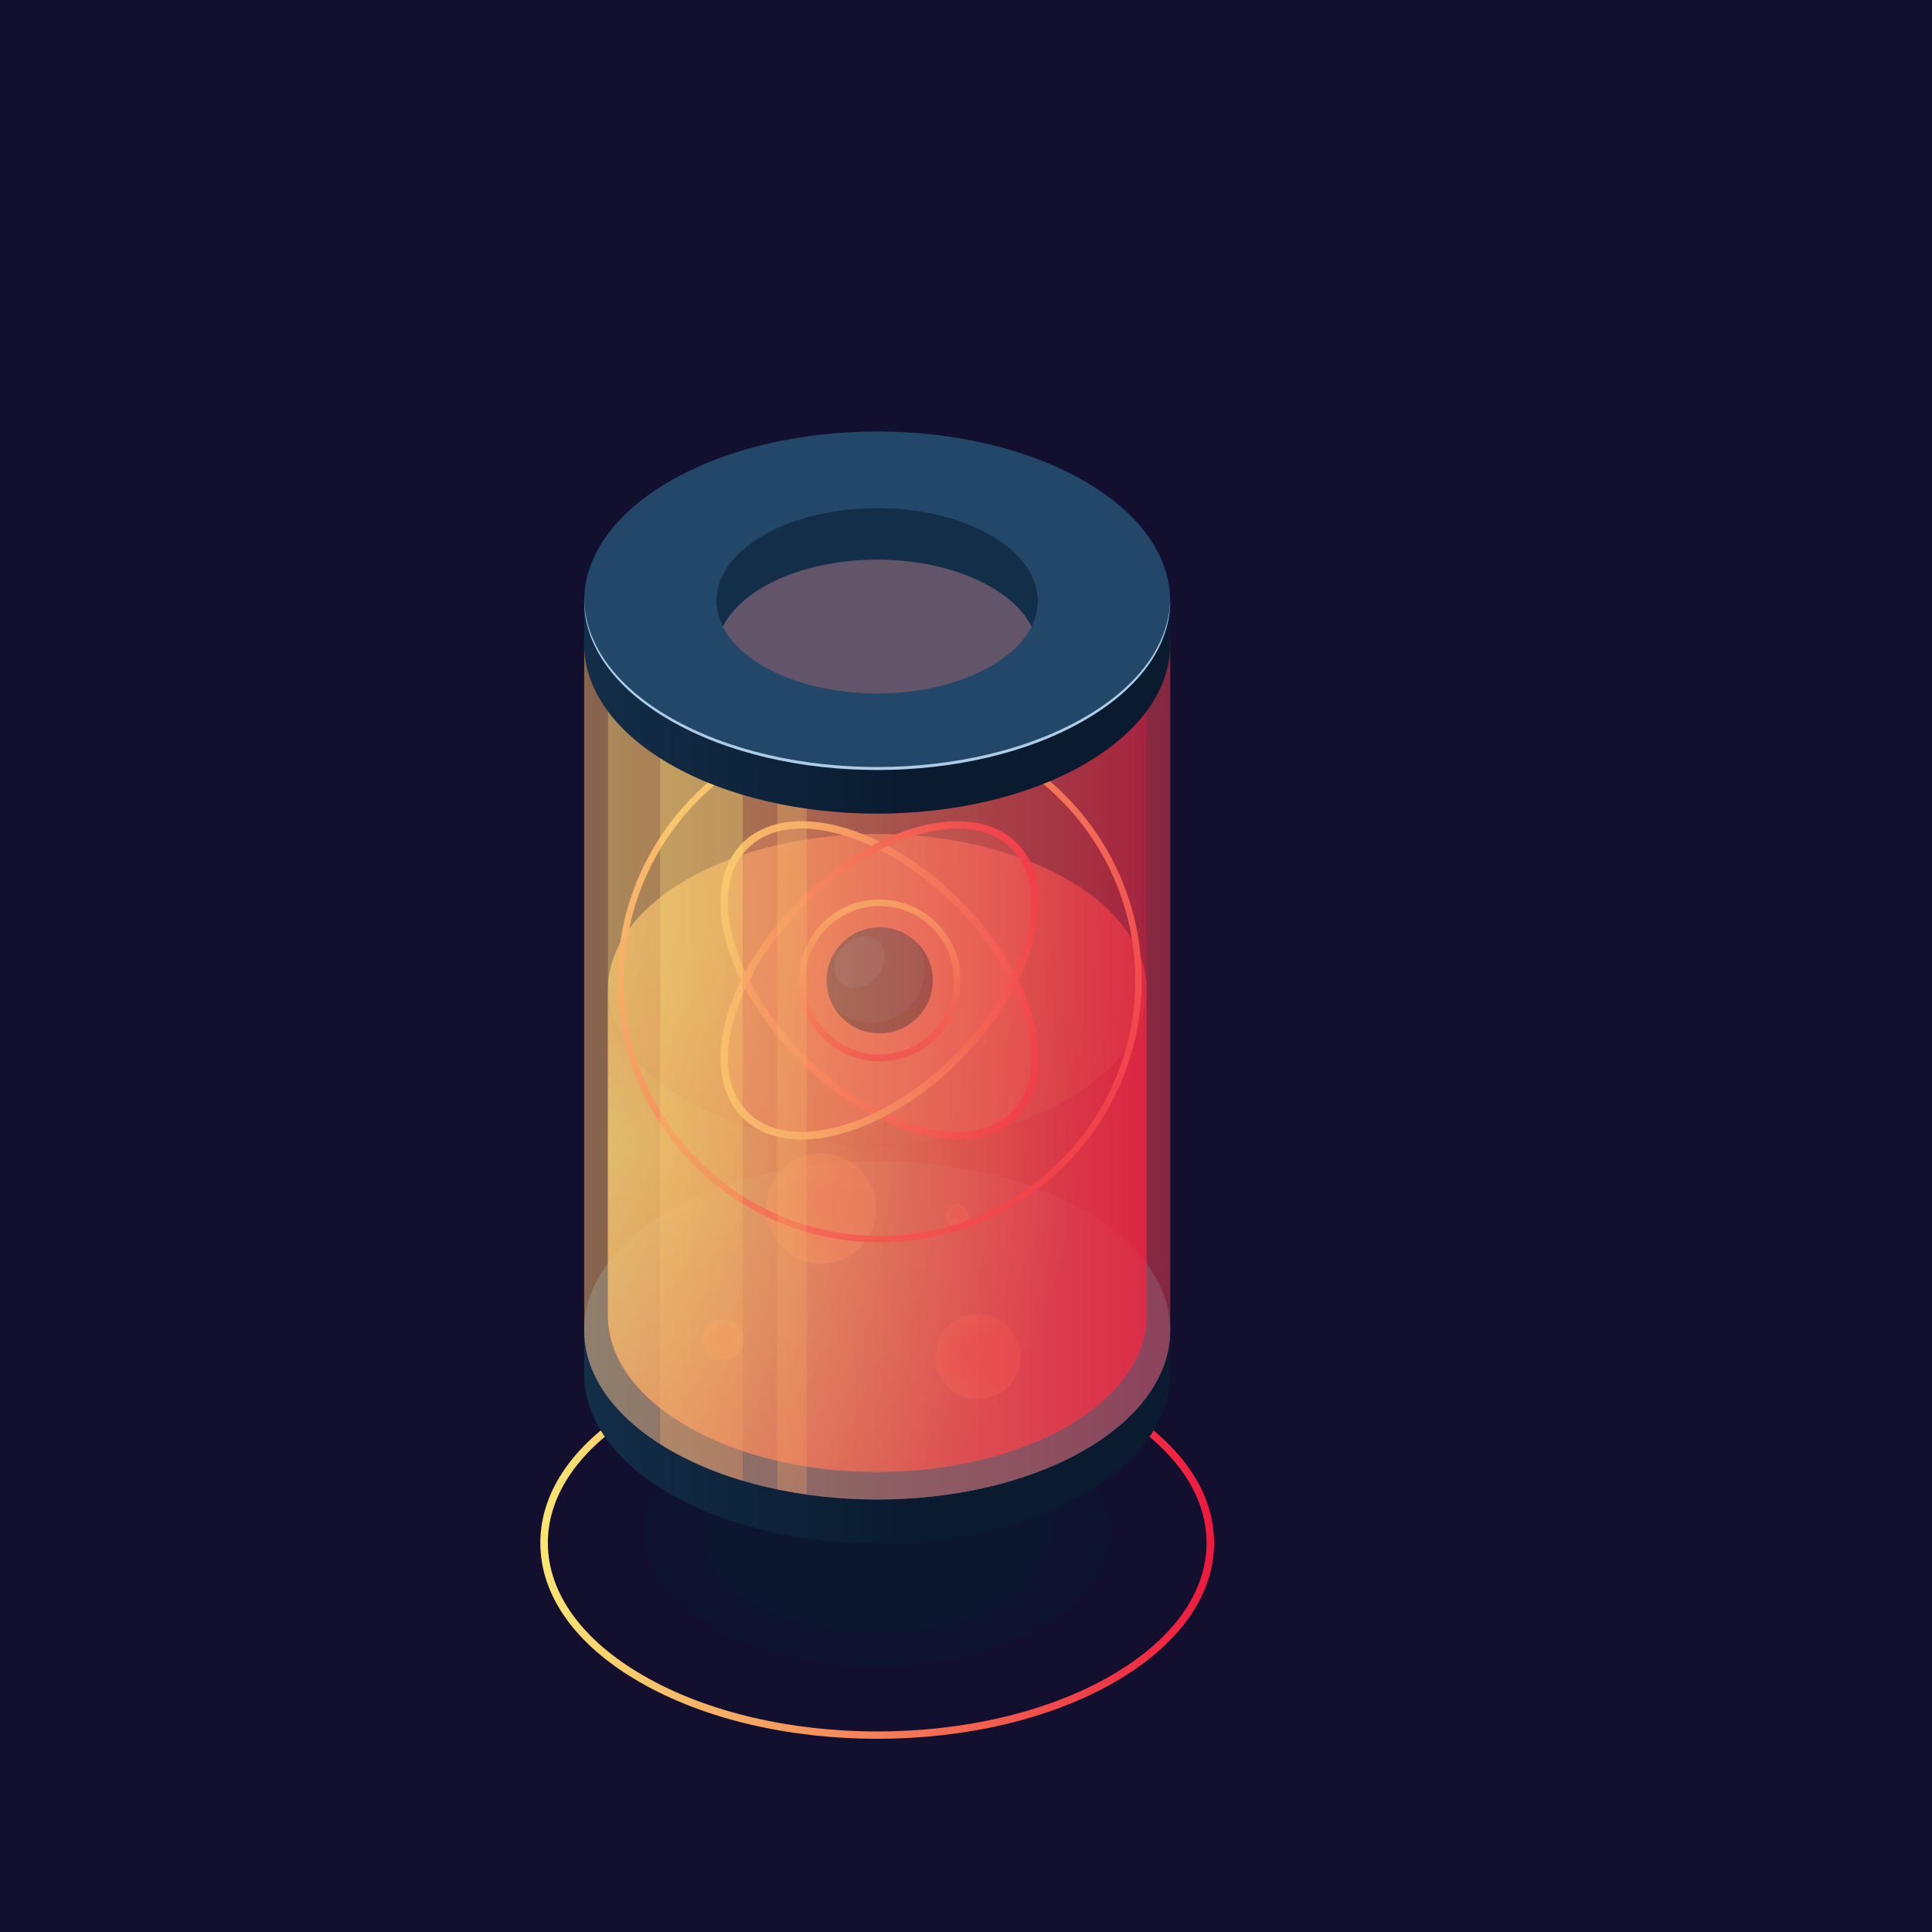 <svg version="1.2" xmlns="http://www.w3.org/2000/svg" viewBox="0 0 718 718" width="718" height="718"><defs><linearGradient id="P" gradientUnits="userSpaceOnUse"/><linearGradient id="g1" x2="1" href="#P" gradientTransform="matrix(-70.96,1014.772,-1441.879,-100.826,942.378,-321.724)"><stop stop-color="#130f2f"/><stop offset="1" stop-color="#130f2f"/></linearGradient><linearGradient id="g2" x2="1" href="#P" gradientTransform="matrix(250.425,0,0,145.632,200.787,500.557)"><stop stop-color="#fae673"/><stop offset="1" stop-color="#ef183d"/></linearGradient><linearGradient id="g3" x2="1" href="#P" gradientTransform="matrix(217.784,0,0,113.952,217.107,459.589)"><stop stop-color="#132e48"/><stop offset=".54" stop-color="#0a1b30"/></linearGradient><radialGradient id="g4" cx="0" cy="0" r="1" href="#P" gradientTransform="matrix(21.863,0,0,21.863,360.056,501.53)"><stop stop-color="#ef183d"/><stop offset="1" stop-color="#fae472"/></radialGradient><radialGradient id="g5" cx="0" cy="0" r="1" href="#P" gradientTransform="matrix(28.195,-1.184,1.184,28.195,300.706,445.896)"><stop stop-color="#ef183d"/><stop offset="1" stop-color="#fae472"/></radialGradient><radialGradient id="g6" cx="0" cy="0" r="1" href="#P" gradientTransform="matrix(10.576,-0.444,.444,10.576,267.171,496.523)"><stop stop-color="#ef183d"/><stop offset="1" stop-color="#fae472"/></radialGradient><radialGradient id="g7" cx="0" cy="0" r="1" href="#P" gradientTransform="matrix(5.913,-0.248,.248,5.913,354.816,451.229)"><stop stop-color="#ef183d"/><stop offset="1" stop-color="#fae472"/></radialGradient><radialGradient id="g8" cx="0" cy="0" r="1" href="#P" gradientTransform="matrix(248.057,0,0,248.057,217.293,338.404)"><stop stop-color="#fae673"/><stop offset="1" stop-color="#ef183d"/></radialGradient><radialGradient id="g9" cx="0" cy="0" r="1" href="#P" gradientTransform="matrix(171.868,0,0,171.868,230.972,424.174)"><stop stop-color="#fae673"/><stop offset="1" stop-color="#ef183d"/></radialGradient><linearGradient id="g10" x2="1" href="#P" gradientTransform="matrix(0,-194.828,194.826,0,229.497,461.727)"><stop stop-color="#ef183d"/><stop offset="1" stop-color="#fae673"/></linearGradient><linearGradient id="g11" x2="1" href="#P" gradientTransform="matrix(101.953,101.953,-59.623,59.623,305.746,283.526)"><stop stop-color="#fae673"/><stop offset="1" stop-color="#ef183d"/></linearGradient><linearGradient id="g12" x2="1" href="#P" gradientTransform="matrix(101.953,-101.952,59.623,59.623,246.123,385.479)"><stop stop-color="#fae673"/><stop offset="1" stop-color="#ef183d"/></linearGradient><linearGradient id="g13" x2="1" href="#P" gradientTransform="matrix(0,-60.107,60.105,0,296.858,394.368)"><stop stop-color="#ef183d"/><stop offset="1" stop-color="#fae673"/></linearGradient><linearGradient id="g14" x2="1" href="#P" gradientTransform="matrix(217.784,0,0,319.327,217.107,237.938)"><stop stop-color="#fae673"/><stop offset="1" stop-color="#ef183d"/></linearGradient><linearGradient id="g15" x2="1" href="#P" gradientTransform="matrix(200.272,0,0,299.128,225.863,248.038)"><stop stop-color="#fae673"/><stop offset="1" stop-color="#ef183d"/></linearGradient><linearGradient id="g16" x2="1" href="#P" gradientTransform="matrix(280.866,201.938,-252.803,351.612,810.889,-411.551)"><stop stop-color="#fae673"/><stop offset="1" stop-color="#ef183d"/></linearGradient><linearGradient id="g17" x2="1" href="#P" gradientTransform="matrix(321.95,80.243,-280.42,1125.104,473.674,-640.992)"><stop stop-color="#fae673"/><stop offset="1" stop-color="#ef183d"/></linearGradient><linearGradient id="g18" x2="1" href="#P" gradientTransform="matrix(217.784,0,0,113.951,217.107,188.43)"><stop stop-color="#132e48"/><stop offset=".54" stop-color="#0a1b30"/></linearGradient></defs><style>.a{fill:url(#g1)}.b{fill:url(#g2)}.c{opacity:.5;fill:#0a1b30}.d{fill:url(#g3)}.e{fill:#224769}.f{opacity:.5;fill:url(#g4)}.g{opacity:.5;fill:url(#g5)}.h{opacity:.5;fill:url(#g6)}.i{opacity:.5;fill:url(#g7)}.j{opacity:.7;fill:url(#g8)}.k{fill:url(#g9)}.l{fill:url(#g10)}.m{opacity:.3;fill:#f8756c}.n{fill:url(#g11)}.o{fill:url(#g12)}.p{fill:#132e48}.q{fill:#0a1b30}.r{fill:url(#g13)}.s{opacity:.3;fill:url(#g14)}.t{opacity:.3;fill:url(#g15)}.u{opacity:.3;fill:url(#g16)}.v{opacity:.3;fill:url(#g17)}.w{fill:url(#g18)}.x{fill:#accde5}</style><path class="a" d="m1200 761h-1200v-800h1200z"/><path fill-rule="evenodd" class="b" d="m326 646.2c-32 0-63.9-7-88.3-21.1-23.8-13.7-36.9-32.1-36.9-51.7 0-19.6 13.1-38 36.9-51.8 48.7-28.1 127.9-28.1 176.5 0 23.9 13.8 37 32.2 37 51.8 0 19.6-13.1 38-36.9 51.7-24.4 14.1-56.3 21.1-88.3 21.1zm0-142.9c-31.5 0-62.9 6.9-86.9 20.7-22.9 13.3-35.5 30.8-35.5 49.4 0 18.5 12.6 36.1 35.5 49.3 47.9 27.7 125.9 27.7 173.8 0 22.9-13.2 35.5-30.8 35.5-49.3 0-18.6-12.6-36.1-35.5-49.4-24-13.8-55.4-20.7-86.9-20.7z"/><path class="c" d="m387 604.7c-33.7 19.4-88.3 19.4-122 0-16.9-9.8-25.3-22.5-25.3-35.3 0-12.7 8.4-25.5 25.3-35.2 33.7-19.5 88.3-19.5 122 0 33.7 19.4 33.7 51 0 70.5z"/><path class="c" d="m371.7 595.8c-25.2 14.6-66.2 14.6-91.4 0-12.6-7.3-18.9-16.8-18.9-26.4 0-9.5 6.3-19.1 18.9-26.4 25.2-14.5 66.2-14.5 91.4 0 25.2 14.6 25.2 38.2 0 52.8z"/><path class="d" d="m434.9 494.4h-11.4c-5.2-5.9-12-11.5-20.5-16.4-42.5-24.6-111.5-24.6-154 0-8.6 4.9-15.4 10.5-20.5 16.4h-11.4v16.3c0 16.1 10.6 32.2 31.9 44.4 42.5 24.6 111.5 24.6 154 0 21.3-12.2 31.9-28.3 31.9-44.4z"/><path class="e" d="m403 538.9c-42.5 24.5-111.5 24.5-154 0-21.3-12.3-31.9-28.4-31.9-44.5 0-16.1 10.6-32.2 31.9-44.4 42.5-24.6 111.5-24.6 154 0 42.5 24.5 42.5 64.3 0 88.9z"/><path class="e" d="m403 538.9c-42.5 24.5-111.5 24.5-154 0-21.3-12.3-31.9-28.4-31.9-44.5 0-16.1 10.6-32.2 31.9-44.4 42.5-24.6 111.5-24.6 154 0 42.5 24.5 42.5 64.3 0 88.9z"/><path class="f" d="m379.3 504.2c0 8.7-7.1 15.8-15.9 15.8-8.7 0-15.8-7.1-15.8-15.8 0-8.8 7.1-15.8 15.8-15.8 8.8 0 15.9 7 15.9 15.8z"/><path class="g" d="m325.6 448.3c0.5 11.3-8.3 20.8-19.5 21.3-11.3 0.4-20.9-8.3-21.3-19.6-0.5-11.3 8.3-20.8 19.5-21.3 11.3-0.5 20.8 8.3 21.3 19.6z"/><path class="h" d="m276.5 497.4c0.2 4.2-3.1 7.8-7.3 8-4.3 0.2-7.8-3.1-8-7.3-0.2-4.3 3.1-7.8 7.3-8 4.3-0.2 7.8 3.1 8 7.3z"/><path class="i" d="m360 451.7c0.1 2.4-1.7 4.4-4.1 4.5-2.3 0.1-4.3-1.7-4.4-4.1-0.1-2.4 1.7-4.4 4.1-4.5 2.3-0.1 4.3 1.8 4.4 4.1z"/><path class="j" d="m396.8 408.7c-39.1 22.5-102.5 22.5-141.6 0-19.6-11.3-29.3-26.1-29.3-40.9 0-14.8 9.7-29.6 29.3-40.9 39.1-22.6 102.5-22.6 141.6 0 39.1 22.6 39.1 59.2 0 81.8z"/><g style="opacity:.7"><path class="k" d="m396.8 408.7c-39.1 22.5-102.5 22.5-141.6 0-19.6-11.3-29.3-26.1-29.3-40.9v121.3c0 14.8 9.7 29.6 29.3 40.9 39.1 22.6 102.5 22.6 141.6 0 19.8-11.5 29.6-26.5 29.3-41.5v-120.1c-0.2 14.6-10 29.1-29.3 40.3z"/></g><path fill-rule="evenodd" class="l" d="m326.9 461.7c-53.7 0-97.4-43.7-97.4-97.4 0-53.7 43.7-97.4 97.4-97.4 53.7 0 97.4 43.7 97.4 97.4 0 53.7-43.7 97.4-97.4 97.4zm0-192.4c-52.4 0-95 42.6-95 95 0 52.4 42.6 95 95 95 52.4 0 95-42.6 95-95 0-52.4-42.6-95-95-95z"/><path class="m" d="m341.9 420.1c-30.8-8.3-62.5-39.9-70.8-70.7-4.1-15.4-1.6-27.7 5.8-35.1 7.4-7.4 19.7-9.9 35.1-5.8 30.8 8.3 62.4 40 70.7 70.8 8.2 30.8-10.1 49-40.8 40.8z"/><path fill-rule="evenodd" class="n" d="m355.9 423.5c-4.5 0-9.3-0.7-14.4-2.1-31.2-8.3-63.3-40.5-71.7-71.7-4.1-15.4-1.9-28.3 6.1-36.4 8.1-8 21-10.2 36.4-6.1 31.2 8.4 63.4 40.5 71.7 71.7 4.1 15.4 2 28.3-6.1 36.4-5.4 5.4-13 8.2-22 8.2zm-57.9-115.6c-8.3 0-15.2 2.5-20.1 7.4-7.4 7.3-9.3 19.3-5.4 33.7 8.1 30.3 39.4 61.6 69.7 69.7 14.4 3.9 26.4 2 33.7-5.4 7.4-7.3 9.3-19.3 5.4-33.7-8.1-30.3-39.4-61.6-69.7-69.7-4.8-1.3-9.4-2-13.6-2z"/><path class="m" d="m382.7 349.4c-8.3 30.8-39.9 62.4-70.7 70.7-15.4 4.1-27.7 1.6-35.1-5.8-7.4-7.4-9.9-19.6-5.8-35 8.3-30.8 40-62.5 70.8-70.7 30.8-8.3 49 10 40.8 40.8z"/><path fill-rule="evenodd" class="o" d="m297.9 423.5c-9 0-16.6-2.8-22-8.2-8-8.1-10.2-21-6.1-36.4 8.4-31.2 40.5-63.3 71.7-71.7 15.4-4.1 28.3-1.9 36.4 6.1 8.1 8.1 10.2 21 6.1 36.4-8.3 31.2-40.5 63.4-71.7 71.7-5.1 1.4-9.9 2.1-14.4 2.1zm58-115.6c-4.3 0-8.8 0.7-13.7 2-30.3 8.1-61.6 39.4-69.7 69.7-3.9 14.4-2 26.4 5.4 33.7 7.3 7.4 19.3 9.3 33.7 5.4 30.3-8.1 61.6-39.4 69.7-69.7 3.9-14.4 2-26.4-5.4-33.7-4.8-4.9-11.7-7.4-20-7.4z"/><path class="p" d="m346.6 364.3c0 10.9-8.8 19.7-19.7 19.7-10.9 0-19.7-8.8-19.7-19.7 0-10.8 8.8-19.7 19.7-19.7 10.9 0 19.7 8.9 19.7 19.7z"/><path class="e" d="m325.8 363c-3.8 4.4-9.7 5.5-13.2 2.4-3.5-3-3.3-9 0.5-13.4 3.8-4.4 9.7-5.5 13.2-2.4 3.5 3 3.3 9-0.5 13.4z"/><path class="q" d="m340.7 350.3c1.8 3 2.9 6.5 2.9 10.2 0 10.8-8.8 19.6-19.7 19.6-5.4 0-10.3-2.1-13.8-5.6 3.4 5.7 9.7 9.5 16.8 9.5 10.9 0 19.7-8.8 19.7-19.7 0-5.5-2.3-10.4-5.9-14z"/><path fill-rule="evenodd" class="r" d="m326.9 394.4c-16.6 0-30-13.5-30-30.1 0-16.6 13.4-30 30-30 16.6 0 30.1 13.4 30.1 30 0 16.6-13.5 30.1-30.1 30.1zm0-57.7c-15.2 0-27.6 12.4-27.6 27.6 0 15.2 12.4 27.6 27.6 27.6 15.2 0 27.6-12.4 27.6-27.6 0-15.2-12.4-27.6-27.6-27.6z"/><path class="m" d="m434.9 237.9h-217.8v256.5c0 16.1 10.6 32.2 31.9 44.5 42.5 24.5 111.5 24.5 154 0 21.3-12.3 31.9-28.4 31.9-44.5z"/><path class="s" d="m434.9 237.9h-217.8v256.5c0 16.1 10.6 32.2 31.9 44.5 42.5 24.5 111.5 24.5 154 0 21.3-12.3 31.9-28.4 31.9-44.5z"/><path class="t" d="m426.1 248h-200.2v240.3c0 15.1 9.7 30.1 29.3 41.6 39.1 23 102.5 23 141.6 0 19.6-11.5 29.3-26.5 29.3-41.6z"/><path class="u" d="m245.3 536.6q1.8 1.2 3.7 2.3c8.2 4.7 17.3 8.5 27 11.4v-300.6h-30.7z"/><path class="v" d="m288.9 553.5q5.4 1.1 10.9 1.9v-288.3h-10.9z"/><path class="w" d="m434.9 223.2h-11.4c-5.2-5.9-12-11.4-20.5-16.4-42.5-24.5-111.5-24.5-154 0-8.6 5-15.4 10.5-20.5 16.4h-11.4v16.3c0 16.1 10.6 32.2 31.9 44.5 42.5 24.5 111.5 24.5 154 0 21.3-12.3 31.9-28.4 31.9-44.5z"/><path class="e" d="m403 267.7c-42.5 24.6-111.5 24.6-154 0-21.3-12.3-31.9-28.4-31.9-44.4 0-16.1 10.6-32.2 31.9-44.5 42.5-24.6 111.5-24.6 154 0 42.5 24.5 42.5 64.4 0 88.9z"/><path class="x" d="m403 266.6c-42.5 24.6-111.5 24.6-154 0-21-12.1-31.6-28-31.9-43.9q0 0.3 0 0.6c0 16 10.6 32.1 31.9 44.4 42.5 24.6 111.5 24.6 154 0 21.5-12.4 32.1-28.7 31.9-45-0.3 15.9-10.9 31.8-31.9 43.9z"/><path class="m" d="m368.2 247.6c-23.3 13.5-61.1 13.5-84.5 0-11.6-6.7-17.5-15.5-17.5-24.3 0-8.9 5.9-17.7 17.5-24.4 23.4-13.5 61.2-13.5 84.5 0 23.4 13.4 23.4 35.3 0 48.7z"/><path class="p" d="m283.7 218.1c23.4-13.5 61.2-13.5 84.5 0 7.4 4.3 12.5 9.4 15.2 14.8 5.8-11.7 0.8-24.8-15.2-34-23.3-13.5-61.1-13.5-84.5 0-11.6 6.7-17.5 15.5-17.5 24.4 0 3.2 0.9 6.4 2.4 9.6 2.7-5.4 7.8-10.5 15.1-14.8z"/></svg>
